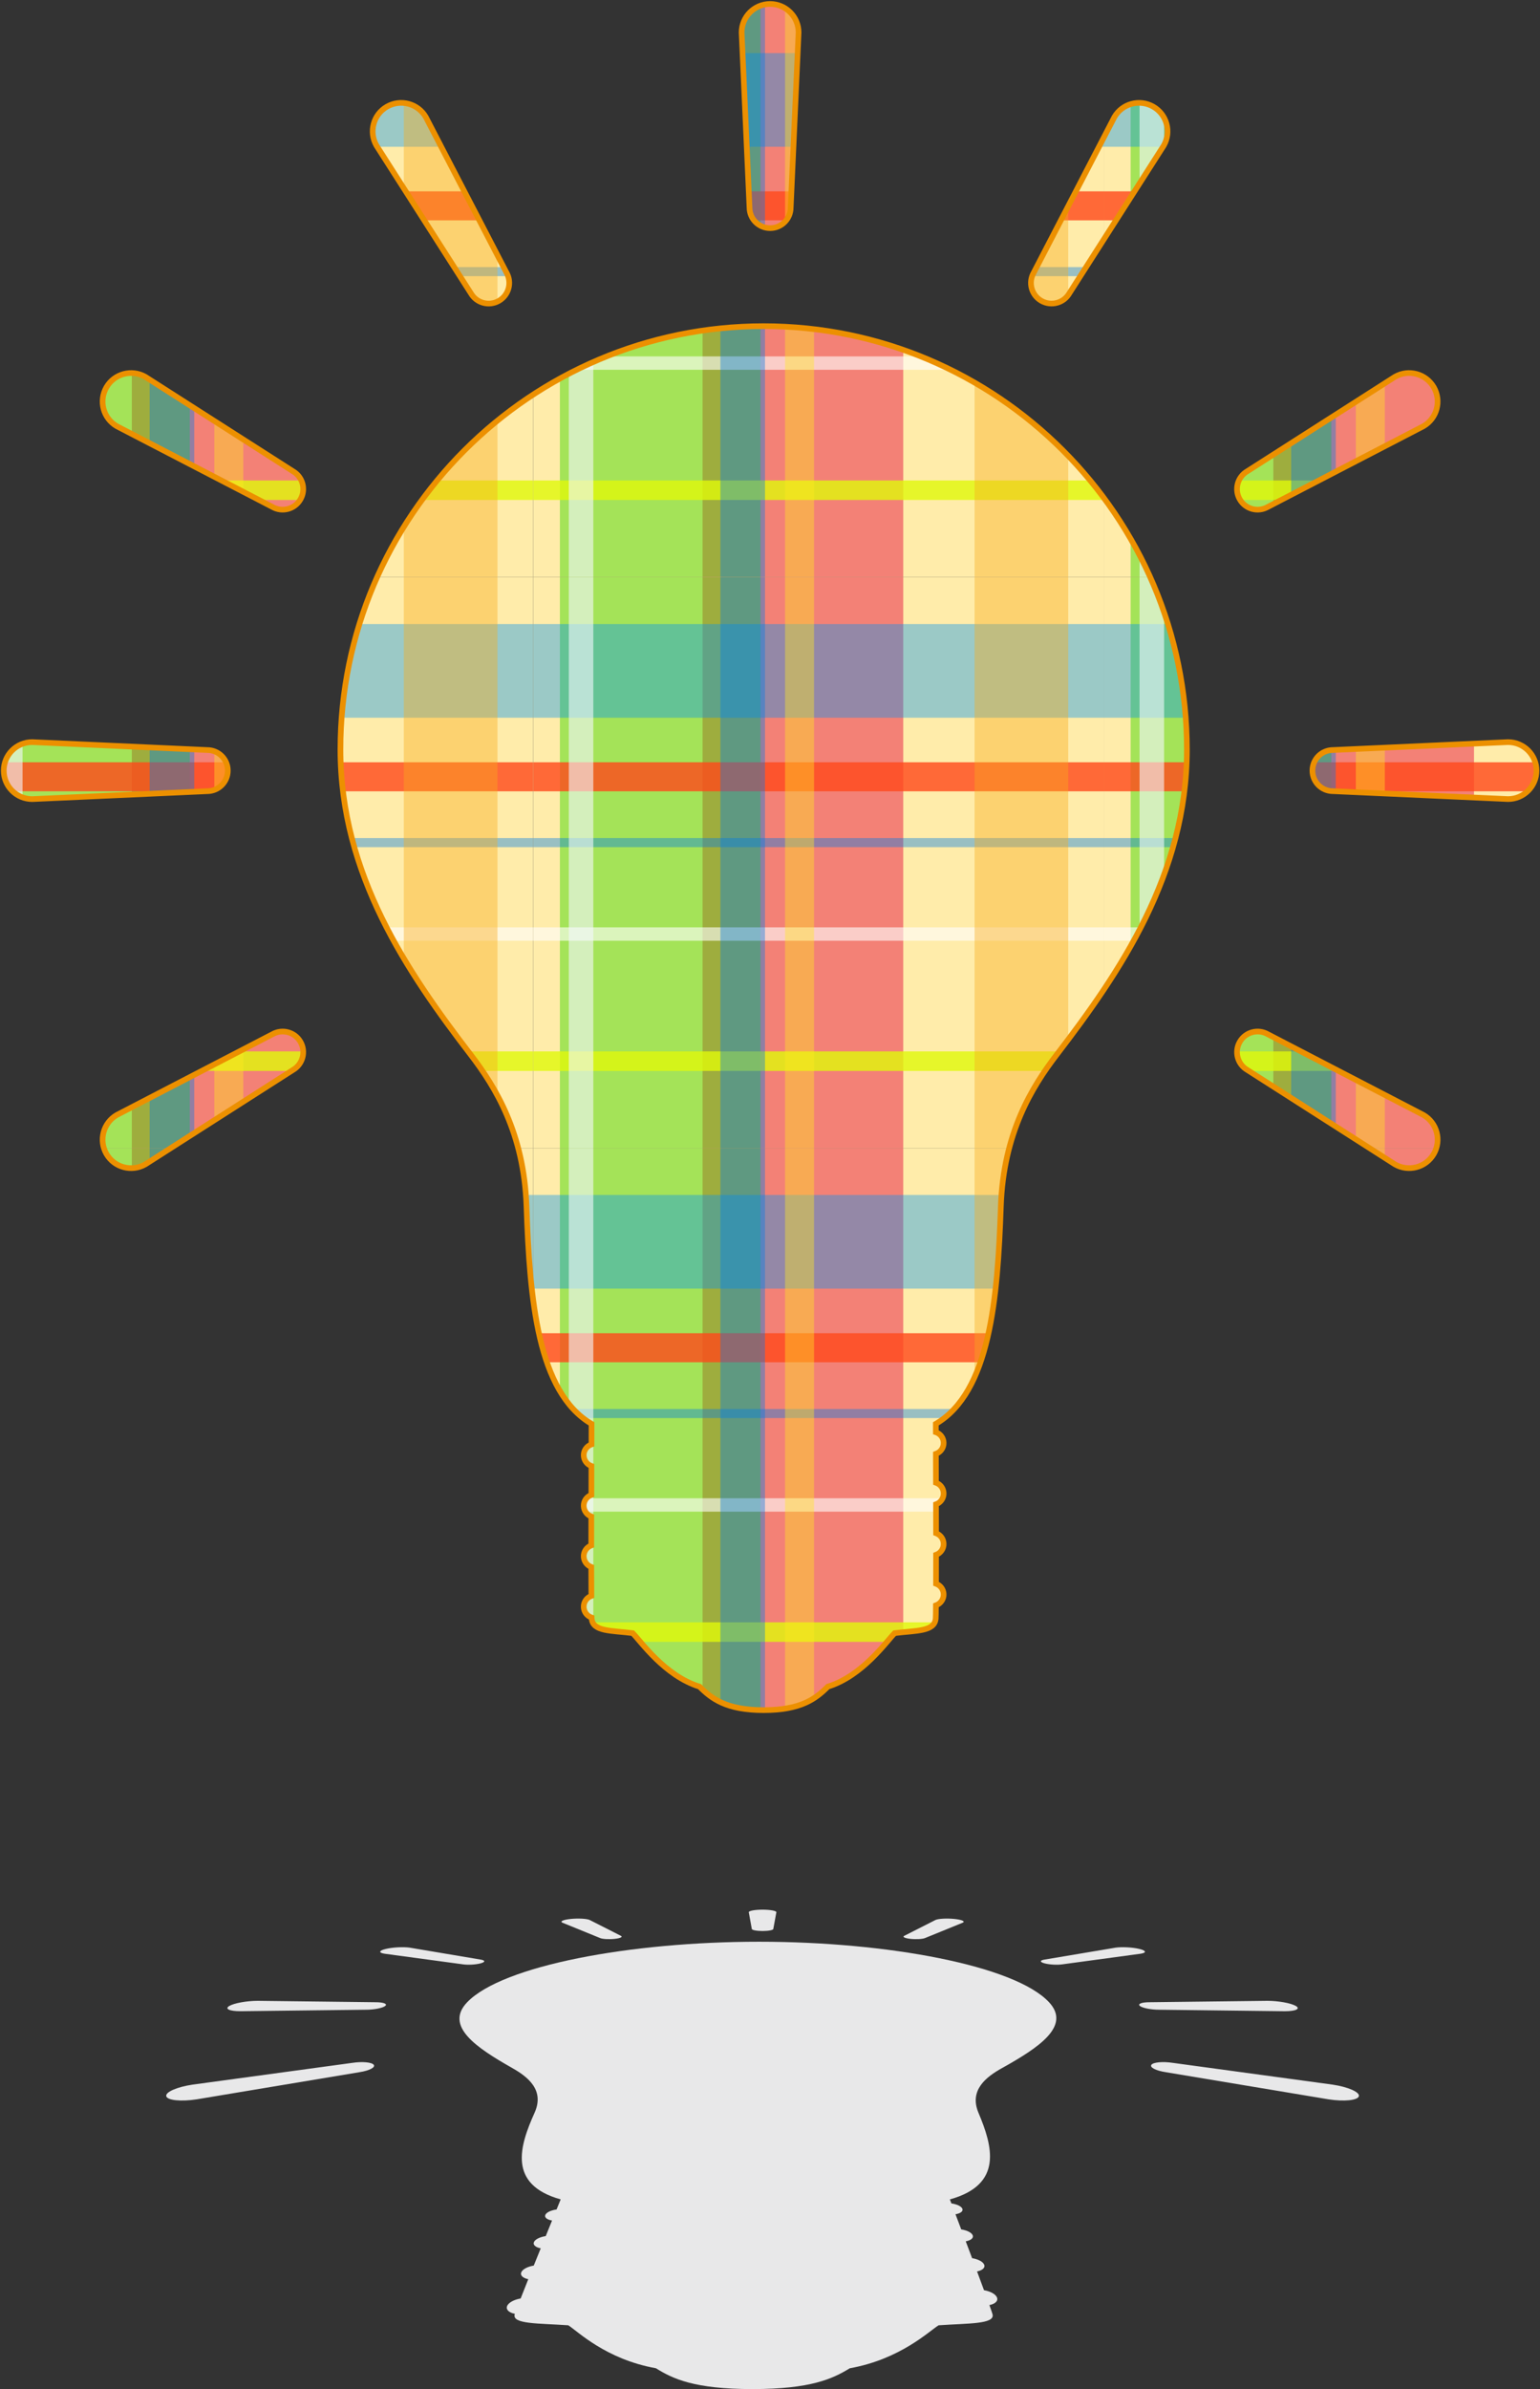 <?xml version="1.0" encoding="utf-8"?>
<!-- Generator: Adobe Illustrator 14.0.0, SVG Export Plug-In . SVG Version: 6.00 Build 43363)  -->
<!DOCTYPE svg PUBLIC "-//W3C//DTD SVG 1.1//EN" "http://www.w3.org/Graphics/SVG/1.1/DTD/svg11.dtd">
<svg version="1.1" id="レイヤー_1" xmlns="http://www.w3.org/2000/svg" xmlns:xlink="http://www.w3.org/1999/xlink" x="0px"
	 y="0px" width="135.98px" height="210.885px" viewBox="0 0 135.98 210.885" enable-background="new 0 0 135.98 210.885"
	 xml:space="preserve">
<rect x="0" y="0" width="135.98" height="210.885" fill="#333333" stroke="none"/>
<g>
	<g>
		<path fill="#E8E8E9" d="M67.02,171.397c-11.363,0-22.643,2.105-25.76,5.332c-2.043,2.115,0.801,4.021,3.982,5.824
			c1.346,0.762,2.865,1.926,1.961,3.938c-1.309,2.912-2.412,6.336,2.303,7.65c-0.107,0.264-0.229,0.563-0.361,0.889
			c-0.504,0.072-0.924,0.268-1.002,0.502c-0.072,0.219,0.18,0.404,0.602,0.475c-0.176,0.436-0.365,0.896-0.557,1.373
			c-0.527,0.08-0.963,0.299-1.051,0.553c-0.08,0.24,0.174,0.447,0.609,0.527c-0.207,0.51-0.414,1.021-0.615,1.523
			c-0.553,0.094-1.014,0.334-1.113,0.617c-0.09,0.268,0.176,0.494,0.629,0.586c-0.254,0.631-0.482,1.213-0.674,1.701
			c-0.594,0.102-1.094,0.373-1.203,0.689c-0.105,0.311,0.186,0.568,0.691,0.664c-0.006,0.02-0.01,0.039-0.016,0.053
			c-0.24,0.871,2.123,0.781,4.732,0.961c0.842,0.535,3.297,2.994,7.74,3.793c1.48,0.926,3.383,1.838,8.527,1.838
			c5.148,0,7.08-0.912,8.59-1.836c4.463-0.801,6.984-3.26,7.844-3.795c2.611-0.18,4.975-0.09,4.764-0.961
			c-0.027-0.105-0.125-0.398-0.279-0.822c0.52-0.105,0.805-0.379,0.66-0.691c-0.131-0.291-0.592-0.529-1.137-0.623
			c-0.184-0.506-0.395-1.068-0.613-1.656c0.486-0.096,0.75-0.338,0.621-0.615c-0.117-0.258-0.549-0.473-1.059-0.557
			c-0.188-0.496-0.375-0.996-0.561-1.486c0.465-0.084,0.723-0.303,0.607-0.551c-0.109-0.234-0.518-0.428-1.006-0.502
			c-0.178-0.473-0.348-0.922-0.506-1.336c0.449-0.076,0.707-0.273,0.6-0.502c-0.102-0.215-0.496-0.389-0.961-0.455
			c-0.049-0.125-0.092-0.244-0.135-0.355c4.754-1.314,3.75-4.738,2.523-7.65c-0.844-2.01,0.707-3.176,2.076-3.938
			c3.234-1.803,6.133-3.709,4.15-5.824C89.602,173.502,78.383,171.397,67.02,171.397z"/>
		<g>
			<path fill="#E8E8E9" d="M67.334,168.567c-0.666,0-1.211,0.098-1.219,0.221l0.268,1.475c-0.004,0.104,0.422,0.188,0.951,0.188
				s0.955-0.084,0.949-0.188l0.27-1.475C68.545,168.665,68,168.567,67.334,168.567z"/>
			<path fill="#E8E8E9" d="M52.059,169.473c-0.258-0.113-0.994-0.152-1.65-0.088c-0.66,0.066-1,0.213-0.752,0.33l3.326,1.355
				c0.207,0.096,0.793,0.129,1.303,0.074c0.508-0.057,0.74-0.18,0.525-0.275L52.059,169.473z"/>
			<path fill="#E8E8E9" d="M42.412,172.969l-6.236-1.049c-0.563-0.082-1.502-0.033-2.107,0.113
				c-0.617,0.146-0.668,0.338-0.104,0.424l6.898,0.934c0.449,0.07,1.164,0.029,1.59-0.09
				C42.877,173.184,42.855,173.036,42.412,172.969z"/>
			<path fill="#E8E8E9" d="M117.674,184.012l-14.141-1.926c-0.857-0.129-1.688-0.053-1.863,0.17c-0.18,0.225,0.377,0.52,1.252,0.654
				l14.377,2.398c1.4,0.217,2.611,0.088,2.689-0.283C120.064,184.665,119.023,184.213,117.674,184.012z"/>
			<path fill="#E8E8E9" d="M34.018,177.063c0.221-0.18-0.16-0.326-0.852-0.326l-10.414-0.123c-0.951,0-2.066,0.199-2.498,0.449
				c-0.441,0.256-0.008,0.467,0.977,0.467l11.098-0.131C33.037,177.399,33.793,177.249,34.018,177.063z"/>
			<path fill="#E8E8E9" d="M111.916,176.614l-10.416,0.123c-0.689,0-1.07,0.146-0.85,0.328c0.225,0.184,0.98,0.334,1.688,0.334
				l11.1,0.133c0.984,0,1.418-0.213,0.979-0.467C113.984,176.813,112.867,176.614,111.916,176.614z"/>
			<path fill="#E8E8E9" d="M31.135,182.086l-14.141,1.926c-1.35,0.201-2.393,0.652-2.316,1.014c0.078,0.371,1.291,0.498,2.693,0.283
				l14.375-2.398c0.875-0.135,1.432-0.43,1.252-0.654C32.822,182.034,31.992,181.958,31.135,182.086z"/>
			<path fill="#E8E8E9" d="M93.803,173.393l6.9-0.936c0.564-0.086,0.512-0.277-0.102-0.424c-0.609-0.145-1.547-0.195-2.107-0.111
				l-6.238,1.047c-0.443,0.066-0.465,0.215-0.041,0.332C92.641,173.42,93.355,173.461,93.803,173.393z"/>
			<path fill="#E8E8E9" d="M84.26,169.385c-0.656-0.064-1.393-0.025-1.65,0.088l-2.752,1.396c-0.215,0.096,0.018,0.219,0.527,0.275
				c0.508,0.055,1.094,0.021,1.301-0.074l3.326-1.355C85.26,169.598,84.92,169.452,84.26,169.385z"/>
		</g>
	</g>
	<g>
		<defs>
			<path id="SVGID_1_" d="M104.802,66.162c0,11.028-5.934,19.684-11.497,26.936c-2.179,2.84-4.707,6.928-4.931,13.381
				c-0.281,8.186-0.964,16.393-5.742,19.205c0,0.232,0,0.479,0.002,0.736c0.386,0.133,0.672,0.49,0.687,0.92
				c0.017,0.455-0.271,0.848-0.683,0.994c0.003,0.807,0.005,1.662,0.007,2.545c0.384,0.137,0.661,0.492,0.676,0.922
				c0.016,0.447-0.266,0.838-0.672,0.986c0.002,0.859,0.004,1.715,0.006,2.551c0.377,0.141,0.652,0.494,0.666,0.918
				c0.016,0.449-0.262,0.838-0.666,0.988c0,0.926,0,1.789-0.004,2.551c0.381,0.141,0.656,0.494,0.67,0.92
				c0.017,0.451-0.27,0.842-0.68,0.992c-0.003,0.6-0.011,1.006-0.02,1.15c-0.08,1.18-1.734,1.061-3.623,1.299
				c-0.708,0.707-2.832,3.777-5.898,4.723c-1.063,1.061-2.363,2.074-5.67,2.074c-3.305,0-4.603-1.014-5.664-2.074
				c-3.068-0.945-5.196-4.016-5.902-4.723c-1.891-0.238-3.543-0.119-3.62-1.299c0-0.02-0.003-0.045-0.004-0.072
				c-0.393-0.131-0.682-0.492-0.698-0.926c-0.018-0.451,0.268-0.842,0.676-0.988c-0.004-0.715-0.009-1.584-0.009-2.551
				c-0.375-0.141-0.65-0.494-0.667-0.916c-0.016-0.451,0.266-0.838,0.667-0.99c0-0.822,0-1.682,0.003-2.551
				c-0.378-0.139-0.653-0.496-0.67-0.92c-0.016-0.451,0.268-0.84,0.676-0.986c0-0.869,0.004-1.727,0.004-2.549
				c-0.382-0.137-0.663-0.494-0.68-0.922c-0.018-0.457,0.275-0.846,0.687-0.99c0.002-0.656,0.003-1.266,0.003-1.813
				c-4.778-2.813-5.459-11.02-5.742-19.205c-0.223-6.455-2.753-10.541-4.93-13.381C35.994,85.846,30.06,77.19,30.06,66.162
				c0-20.607,16.766-37.371,37.37-37.371C88.036,28.791,104.802,45.555,104.802,66.162z M68.001,20.136
				c1.003,0,1.816-0.813,1.816-1.817l0.697-15.451c0-1.389-1.126-2.518-2.514-2.518c-1.391,0-2.515,1.129-2.515,2.518l0.695,15.451
				C66.182,19.322,66.997,20.136,68.001,20.136z M41.576,25.886c0.5,0.871,1.611,1.169,2.481,0.665
				c0.87-0.502,1.168-1.614,0.666-2.482l-7.123-13.732c-0.693-1.202-2.232-1.613-3.435-0.921c-1.205,0.695-1.615,2.235-0.921,3.439
				L41.576,25.886z M25.866,41.597l-13.031-8.332c-1.205-0.693-2.745-0.281-3.438,0.92c-0.694,1.205-0.283,2.744,0.919,3.438
				l13.732,7.12c0.87,0.503,1.98,0.205,2.481-0.666C27.032,43.21,26.734,42.097,25.866,41.597z M125.685,98.418l-13.733-7.121
				c-0.869-0.502-1.98-0.205-2.48,0.666c-0.502,0.867-0.204,1.98,0.664,2.482l13.032,8.33c1.204,0.695,2.743,0.281,3.437-0.922
				C127.296,100.653,126.887,99.114,125.685,98.418z M20.115,68.02c0-1.003-0.813-1.815-1.818-1.815L2.848,65.506
				c-1.391,0-2.517,1.126-2.517,2.514c0,1.389,1.126,2.517,2.517,2.517l15.449-0.699C19.303,69.837,20.115,69.023,20.115,68.02z
				 M133.153,65.506l-15.452,0.698c-1.002,0-1.815,0.813-1.815,1.816c0,1.003,0.813,1.816,1.815,1.816l15.452,0.699
				c1.39,0,2.517-1.128,2.517-2.516C135.67,66.632,134.543,65.506,133.153,65.506z M24.049,91.297l-13.732,7.121
				c-1.202,0.695-1.613,2.234-0.921,3.436c0.694,1.205,2.234,1.617,3.439,0.922l13.031-8.33c0.868-0.502,1.166-1.615,0.664-2.484
				C26.029,91.092,24.919,90.795,24.049,91.297z M111.951,44.742l13.733-7.119c1.202-0.694,1.611-2.233,0.921-3.437
				c-0.697-1.203-2.234-1.615-3.438-0.922l-13.032,8.332c-0.868,0.5-1.166,1.613-0.664,2.48
				C109.971,44.948,111.082,45.246,111.951,44.742z M91.944,26.551c0.869,0.5,1.981,0.206,2.481-0.665l8.33-13.031
				c0.694-1.204,0.282-2.744-0.921-3.437c-1.202-0.695-2.741-0.284-3.435,0.918l-7.123,13.732
				C90.773,24.937,91.072,26.049,91.944,26.551z"/>
		</defs>
		<clipPath id="SVGID_2_">
			<use xlink:href="#SVGID_1_"  overflow="visible"/>
		</clipPath>
		<g clip-path="url(#SVGID_2_)">
			<g>
				<rect x="-3.322" y="0.552" fill="#FFECAA" width="50.397" height="50.397"/>
				<rect x="11.64" y="0.552" opacity="0.5" fill="#E91643" enable-background="new    " width="17.718" height="50.397"/>
				<rect x="-0.96" y="0.552" opacity="0.5" fill="#4BDA06" enable-background="new    " width="17.718" height="50.397"/>
				<rect x="-3.322" y="42.41" opacity="0.8" fill="#E0F80B" enable-background="new    " width="50.397" height="1.722"/>
				<rect x="-3.322" y="31.459" opacity="0.6" fill="#FFFFFF" enable-background="new    " width="50.397" height="1.182"/>
				<rect x="-3.322" y="16.892" opacity="0.8" fill="#FF491B" enable-background="new    " width="50.397" height="2.56"/>
				<rect x="-3.322" y="23.577" opacity="0.4" fill="#007CE6" enable-background="new    " width="50.397" height="0.803"/>
				<rect x="-3.322" y="4.687" opacity="0.4" fill="#0693F1" enable-background="new    " width="50.397" height="8.268"/>
				<rect x="-0.173" y="0.552" opacity="0.6" fill="#F3F7FF" enable-background="new    " width="2.165" height="50.397"/>
				<rect x="13.214" y="0.552" opacity="0.4" fill="#007CE6" enable-background="new    " width="3.938" height="50.397"/>
				<rect x="18.924" y="0.552" opacity="0.4" fill="#FFE81F" enable-background="new    " width="2.559" height="50.397"/>
				<rect x="35.656" y="0.552" opacity="0.4" fill="#F8AB1B" enable-background="new    " width="8.269" height="50.397"/>
			</g>
			<g>
				<rect x="47.075" y="0.552" fill="#FFECAA" width="50.396" height="50.397"/>
				<rect x="62.036" y="0.552" opacity="0.5" fill="#E91643" enable-background="new    " width="17.719" height="50.397"/>
				<rect x="49.438" y="0.552" opacity="0.5" fill="#4BDA06" enable-background="new    " width="17.718" height="50.397"/>
				<rect x="47.075" y="42.41" opacity="0.8" fill="#E0F80B" enable-background="new    " width="50.396" height="1.722"/>
				<rect x="47.075" y="31.459" opacity="0.6" fill="#FFFFFF" enable-background="new    " width="50.396" height="1.182"/>
				<rect x="47.075" y="16.892" opacity="0.8" fill="#FF491B" enable-background="new    " width="50.396" height="2.56"/>
				<rect x="47.075" y="23.577" opacity="0.4" fill="#007CE6" enable-background="new    " width="50.396" height="0.803"/>
				<rect x="47.075" y="4.687" opacity="0.4" fill="#0693F1" enable-background="new    " width="50.396" height="8.268"/>
				<rect x="50.225" y="0.552" opacity="0.6" fill="#F3F7FF" enable-background="new    " width="2.165" height="50.397"/>
				<rect x="63.611" y="0.552" opacity="0.4" fill="#007CE6" enable-background="new    " width="3.938" height="50.397"/>
				<rect x="69.32" y="0.552" opacity="0.4" fill="#FFE81F" enable-background="new    " width="2.559" height="50.397"/>
				<rect x="86.054" y="0.552" opacity="0.4" fill="#F8AB1B" enable-background="new    " width="8.269" height="50.397"/>
			</g>
			<g>
				<rect x="97.472" y="0.552" fill="#FFECAA" width="50.397" height="50.397"/>
				<rect x="112.434" y="0.552" opacity="0.5" fill="#E91643" enable-background="new    " width="17.718" height="50.397"/>
				<rect x="99.834" y="0.552" opacity="0.5" fill="#4BDA06" enable-background="new    " width="17.719" height="50.397"/>
				<rect x="97.472" y="42.41" opacity="0.8" fill="#E0F80B" enable-background="new    " width="50.397" height="1.722"/>
				<rect x="97.472" y="31.459" opacity="0.6" fill="#FFFFFF" enable-background="new    " width="50.397" height="1.182"/>
				<rect x="97.472" y="16.892" opacity="0.8" fill="#FF491B" enable-background="new    " width="50.397" height="2.56"/>
				<rect x="97.472" y="23.577" opacity="0.4" fill="#007CE6" enable-background="new    " width="50.397" height="0.803"/>
				<rect x="97.472" y="4.687" opacity="0.4" fill="#0693F1" enable-background="new    " width="50.397" height="8.268"/>
				<rect x="100.621" y="0.552" opacity="0.6" fill="#F3F7FF" enable-background="new    " width="2.166" height="50.397"/>
				<rect x="114.008" y="0.552" opacity="0.4" fill="#007CE6" enable-background="new    " width="3.938" height="50.397"/>
				<rect x="119.718" y="0.552" opacity="0.4" fill="#FFE81F" enable-background="new    " width="2.559" height="50.397"/>
				<rect x="136.45" y="0.552" opacity="0.4" fill="#F8AB1B" enable-background="new    " width="8.27" height="50.397"/>
			</g>
			<g>
				<rect x="-3.322" y="50.949" fill="#FFECAA" width="50.397" height="50.397"/>
				<rect x="11.64" y="50.949" opacity="0.5" fill="#E91643" enable-background="new    " width="17.718" height="50.397"/>
				<rect x="-0.96" y="50.949" opacity="0.5" fill="#4BDA06" enable-background="new    " width="17.718" height="50.397"/>
				<rect x="-3.322" y="92.807" opacity="0.8" fill="#E0F80B" enable-background="new    " width="50.397" height="1.723"/>
				<rect x="-3.322" y="81.856" opacity="0.6" fill="#FFFFFF" enable-background="new    " width="50.397" height="1.182"/>
				<rect x="-3.322" y="67.288" opacity="0.8" fill="#FF491B" enable-background="new    " width="50.397" height="2.561"/>
				<rect x="-3.322" y="73.975" opacity="0.4" fill="#007CE6" enable-background="new    " width="50.397" height="0.803"/>
				<rect x="-3.322" y="55.083" opacity="0.4" fill="#0693F1" enable-background="new    " width="50.397" height="8.269"/>
				<rect x="-0.173" y="50.949" opacity="0.6" fill="#F3F7FF" enable-background="new    " width="2.165" height="50.397"/>
				<rect x="13.214" y="50.949" opacity="0.4" fill="#007CE6" enable-background="new    " width="3.938" height="50.397"/>
				<rect x="18.924" y="50.949" opacity="0.4" fill="#FFE81F" enable-background="new    " width="2.559" height="50.397"/>
				<rect x="35.656" y="50.949" opacity="0.4" fill="#F8AB1B" enable-background="new    " width="8.269" height="50.397"/>
			</g>
			<g>
				<rect x="47.075" y="50.949" fill="#FFECAA" width="50.396" height="50.397"/>
				<rect x="62.036" y="50.949" opacity="0.5" fill="#E91643" enable-background="new    " width="17.719" height="50.397"/>
				<rect x="49.438" y="50.949" opacity="0.5" fill="#4BDA06" enable-background="new    " width="17.718" height="50.397"/>
				<rect x="47.075" y="92.807" opacity="0.8" fill="#E0F80B" enable-background="new    " width="50.396" height="1.723"/>
				<rect x="47.075" y="81.856" opacity="0.6" fill="#FFFFFF" enable-background="new    " width="50.396" height="1.182"/>
				<rect x="47.075" y="67.288" opacity="0.8" fill="#FF491B" enable-background="new    " width="50.396" height="2.561"/>
				<rect x="47.075" y="73.975" opacity="0.4" fill="#007CE6" enable-background="new    " width="50.396" height="0.803"/>
				<rect x="47.075" y="55.083" opacity="0.4" fill="#0693F1" enable-background="new    " width="50.396" height="8.269"/>
				<rect x="50.225" y="50.949" opacity="0.6" fill="#F3F7FF" enable-background="new    " width="2.165" height="50.397"/>
				<rect x="63.611" y="50.949" opacity="0.4" fill="#007CE6" enable-background="new    " width="3.938" height="50.397"/>
				<rect x="69.32" y="50.949" opacity="0.4" fill="#FFE81F" enable-background="new    " width="2.559" height="50.397"/>
				<rect x="86.054" y="50.949" opacity="0.4" fill="#F8AB1B" enable-background="new    " width="8.269" height="50.397"/>
			</g>
			<g>
				<rect x="97.472" y="50.949" fill="#FFECAA" width="50.397" height="50.397"/>
				<rect x="112.434" y="50.949" opacity="0.5" fill="#E91643" enable-background="new    " width="17.718" height="50.397"/>
				<rect x="99.834" y="50.949" opacity="0.5" fill="#4BDA06" enable-background="new    " width="17.719" height="50.397"/>
				<rect x="97.472" y="92.807" opacity="0.8" fill="#E0F80B" enable-background="new    " width="50.397" height="1.723"/>
				<rect x="97.472" y="81.856" opacity="0.6" fill="#FFFFFF" enable-background="new    " width="50.397" height="1.182"/>
				<rect x="97.472" y="67.288" opacity="0.8" fill="#FF491B" enable-background="new    " width="50.397" height="2.561"/>
				<rect x="97.472" y="73.975" opacity="0.4" fill="#007CE6" enable-background="new    " width="50.397" height="0.803"/>
				<rect x="97.472" y="55.083" opacity="0.4" fill="#0693F1" enable-background="new    " width="50.397" height="8.269"/>
				<rect x="100.621" y="50.949" opacity="0.6" fill="#F3F7FF" enable-background="new    " width="2.166" height="50.397"/>
				<rect x="114.008" y="50.949" opacity="0.4" fill="#007CE6" enable-background="new    " width="3.938" height="50.397"/>
				<rect x="119.718" y="50.949" opacity="0.4" fill="#FFE81F" enable-background="new    " width="2.559" height="50.397"/>
				<rect x="136.45" y="50.949" opacity="0.4" fill="#F8AB1B" enable-background="new    " width="8.27" height="50.397"/>
			</g>
			<g>
				<rect x="-3.322" y="101.346" fill="#FFECAA" width="50.397" height="50.396"/>
				<rect x="11.64" y="101.346" opacity="0.5" fill="#E91643" enable-background="new    " width="17.718" height="50.396"/>
				<rect x="-0.96" y="101.346" opacity="0.5" fill="#4BDA06" enable-background="new    " width="17.718" height="50.396"/>
				<rect x="-3.322" y="143.204" opacity="0.8" fill="#E0F80B" enable-background="new    " width="50.397" height="1.723"/>
				<rect x="-3.322" y="132.254" opacity="0.6" fill="#FFFFFF" enable-background="new    " width="50.397" height="1.18"/>
				<rect x="-3.322" y="117.686" opacity="0.8" fill="#FF491B" enable-background="new    " width="50.397" height="2.559"/>
				<rect x="-3.322" y="124.372" opacity="0.4" fill="#007CE6" enable-background="new    " width="50.397" height="0.803"/>
				<rect x="-3.322" y="105.479" opacity="0.4" fill="#0693F1" enable-background="new    " width="50.397" height="8.27"/>
				<rect x="-0.173" y="101.346" opacity="0.6" fill="#F3F7FF" enable-background="new    " width="2.165" height="50.396"/>
				<rect x="13.214" y="101.346" opacity="0.4" fill="#007CE6" enable-background="new    " width="3.938" height="50.396"/>
				<rect x="18.924" y="101.346" opacity="0.4" fill="#FFE81F" enable-background="new    " width="2.559" height="50.396"/>
				<rect x="35.656" y="101.346" opacity="0.4" fill="#F8AB1B" enable-background="new    " width="8.269" height="50.396"/>
			</g>
			<g>
				<rect x="47.075" y="101.346" fill="#FFECAA" width="50.396" height="50.396"/>
				<rect x="62.036" y="101.346" opacity="0.5" fill="#E91643" enable-background="new    " width="17.719" height="50.396"/>
				<rect x="49.438" y="101.346" opacity="0.5" fill="#4BDA06" enable-background="new    " width="17.718" height="50.396"/>
				<rect x="47.075" y="143.204" opacity="0.8" fill="#E0F80B" enable-background="new    " width="50.396" height="1.723"/>
				<rect x="47.075" y="132.254" opacity="0.6" fill="#FFFFFF" enable-background="new    " width="50.396" height="1.18"/>
				<rect x="47.075" y="117.686" opacity="0.8" fill="#FF491B" enable-background="new    " width="50.396" height="2.559"/>
				<rect x="47.075" y="124.372" opacity="0.4" fill="#007CE6" enable-background="new    " width="50.396" height="0.803"/>
				<rect x="47.075" y="105.479" opacity="0.4" fill="#0693F1" enable-background="new    " width="50.396" height="8.27"/>
				<rect x="50.225" y="101.346" opacity="0.6" fill="#F3F7FF" enable-background="new    " width="2.165" height="50.396"/>
				<rect x="63.611" y="101.346" opacity="0.4" fill="#007CE6" enable-background="new    " width="3.938" height="50.396"/>
				<rect x="69.32" y="101.346" opacity="0.4" fill="#FFE81F" enable-background="new    " width="2.559" height="50.396"/>
				<rect x="86.054" y="101.346" opacity="0.4" fill="#F8AB1B" enable-background="new    " width="8.269" height="50.396"/>
			</g>
			<g>
				<rect x="97.472" y="101.346" fill="#FFECAA" width="50.397" height="50.396"/>
				<rect x="112.434" y="101.346" opacity="0.5" fill="#E91643" enable-background="new    " width="17.718" height="50.396"/>
				<rect x="99.834" y="101.346" opacity="0.5" fill="#4BDA06" enable-background="new    " width="17.719" height="50.396"/>
				<rect x="97.472" y="143.204" opacity="0.8" fill="#E0F80B" enable-background="new    " width="50.397" height="1.723"/>
				<rect x="97.472" y="132.254" opacity="0.6" fill="#FFFFFF" enable-background="new    " width="50.397" height="1.18"/>
				<rect x="97.472" y="117.686" opacity="0.8" fill="#FF491B" enable-background="new    " width="50.397" height="2.559"/>
				<rect x="97.472" y="124.372" opacity="0.4" fill="#007CE6" enable-background="new    " width="50.397" height="0.803"/>
				<rect x="97.472" y="105.479" opacity="0.4" fill="#0693F1" enable-background="new    " width="50.397" height="8.27"/>
				<rect x="100.621" y="101.346" opacity="0.6" fill="#F3F7FF" enable-background="new    " width="2.166" height="50.396"/>
				<rect x="114.008" y="101.346" opacity="0.4" fill="#007CE6" enable-background="new    " width="3.938" height="50.396"/>
				<rect x="119.718" y="101.346" opacity="0.4" fill="#FFE81F" enable-background="new    " width="2.559" height="50.396"/>
				<rect x="136.45" y="101.346" opacity="0.4" fill="#F8AB1B" enable-background="new    " width="8.27" height="50.396"/>
			</g>
		</g>
		<use xlink:href="#SVGID_1_"  overflow="visible" fill="none" stroke="#EC9000" stroke-width="0.5" stroke-miterlimit="10"/>
	</g>
</g>
</svg>
